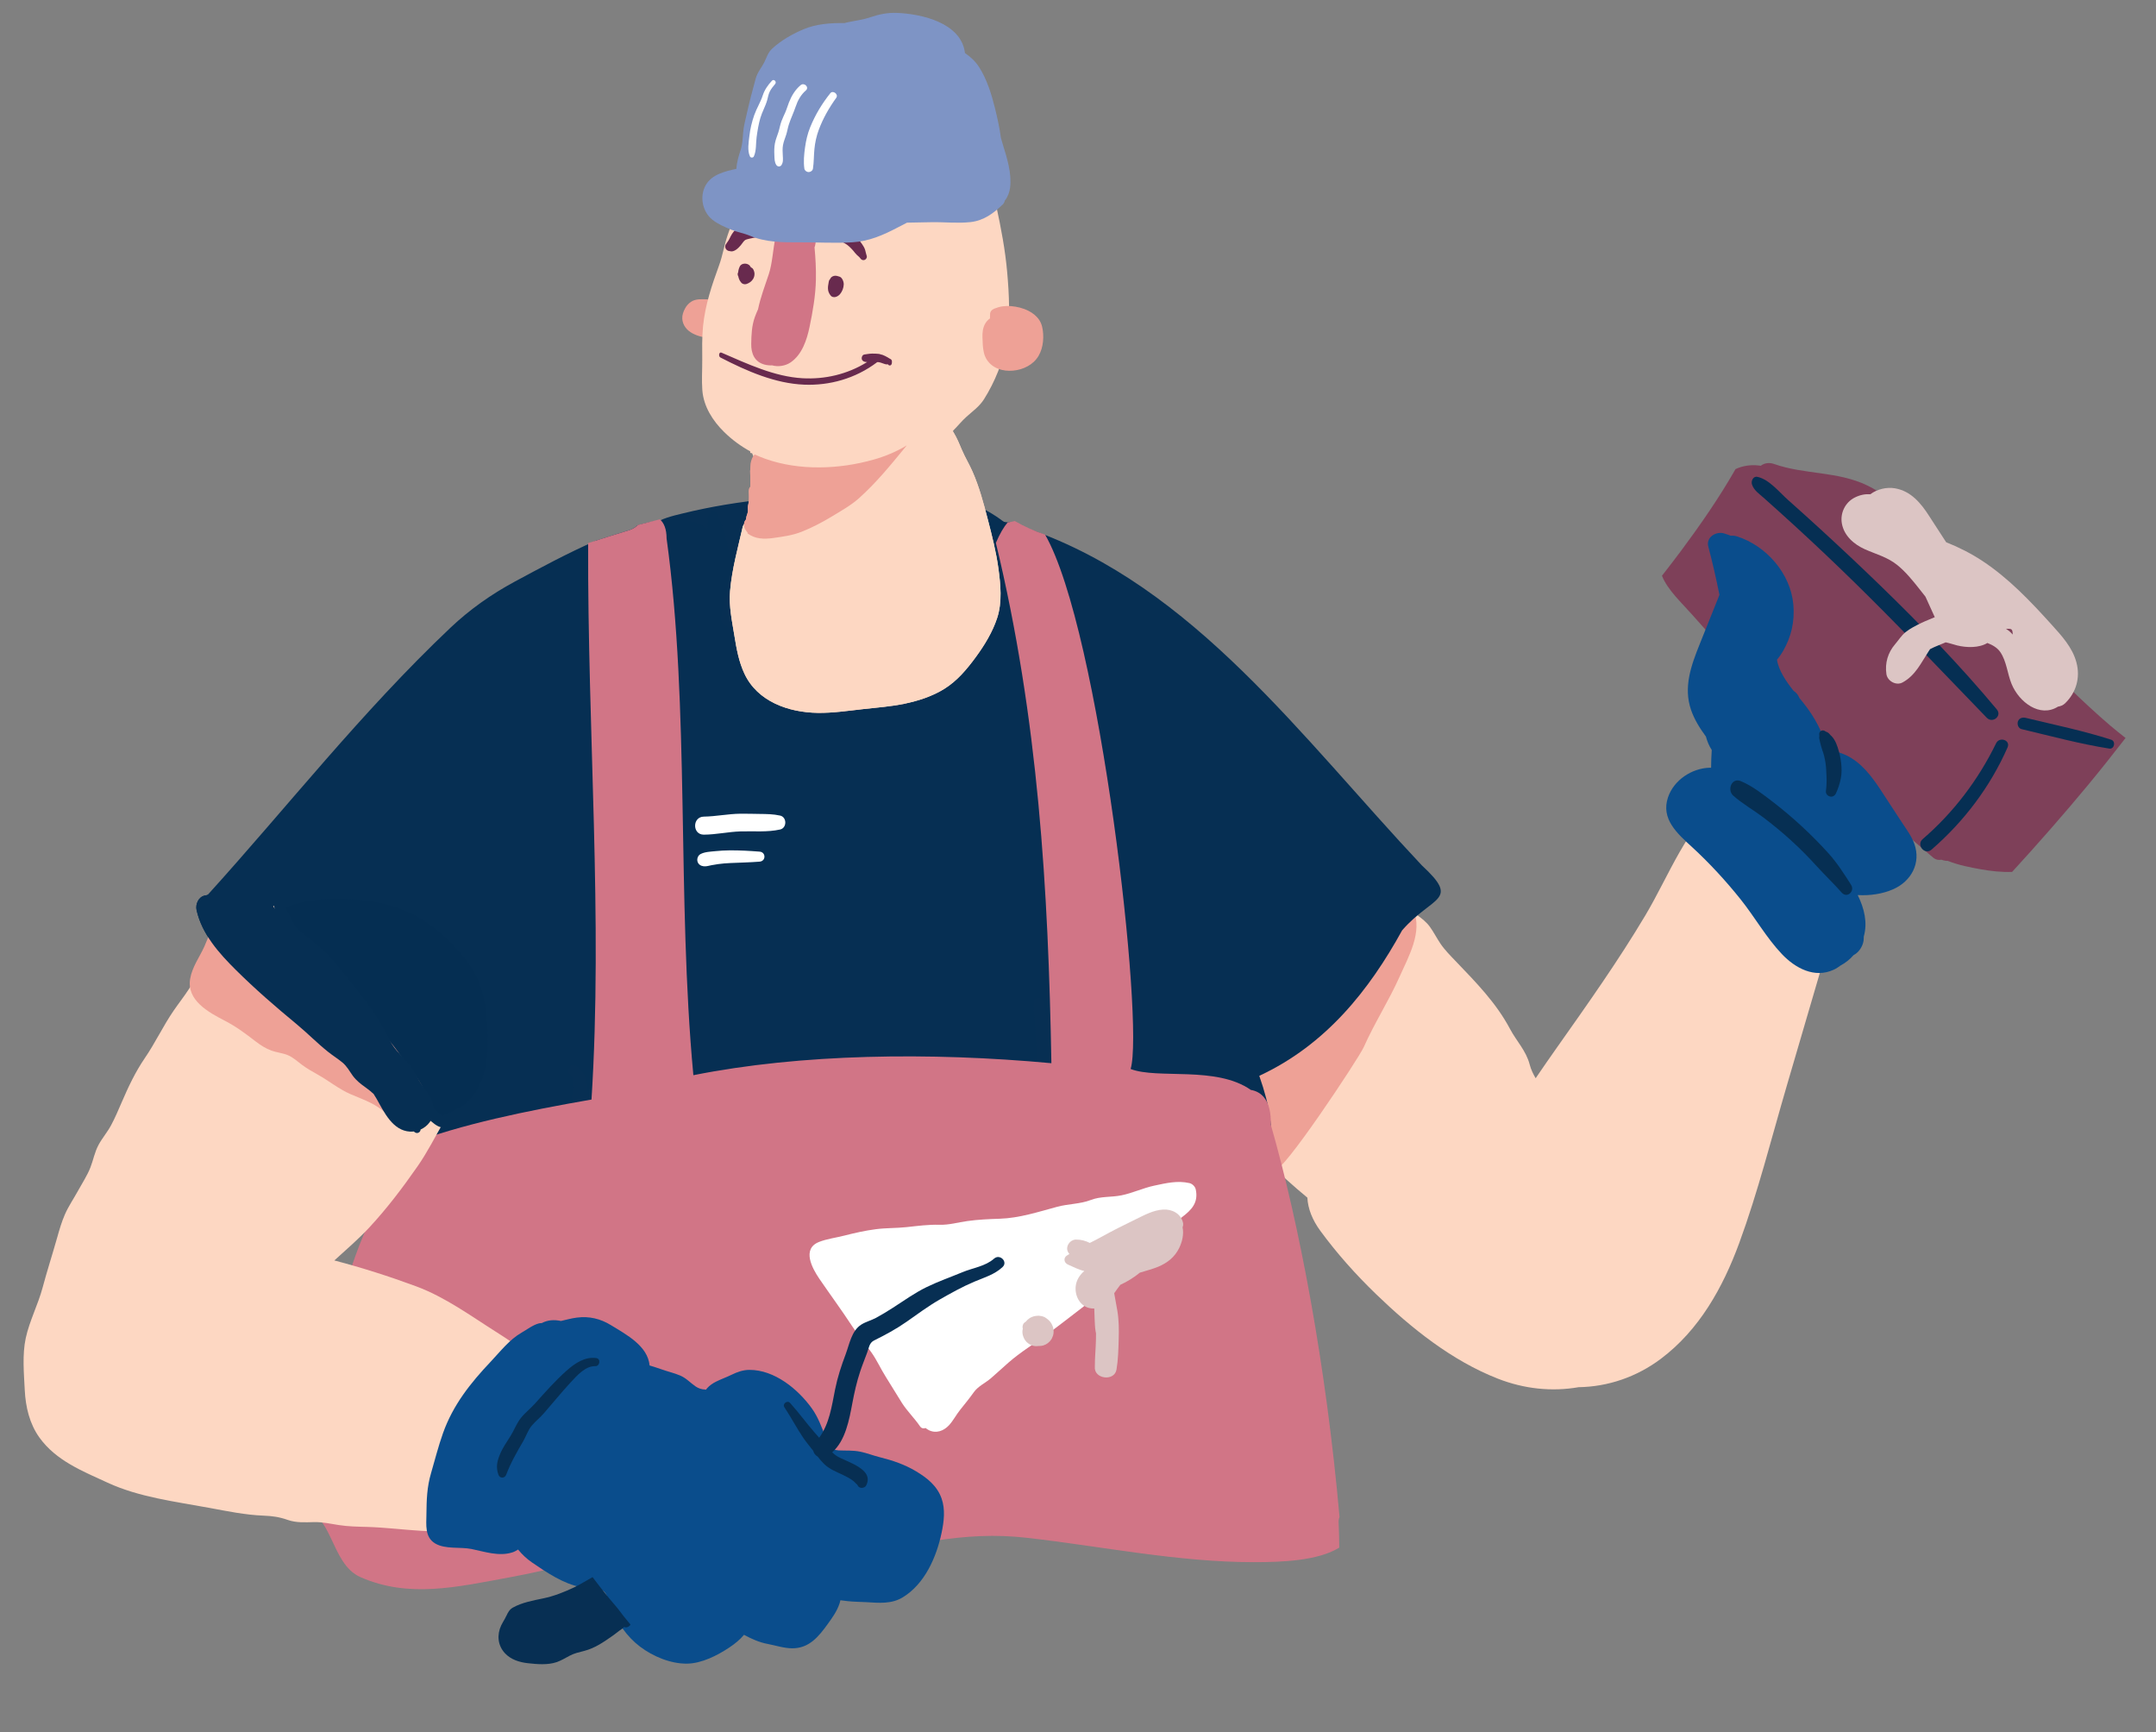 <svg preserveAspectRatio="xMidYMid meet" transform="translate3d(0px, 0px, 0px)" viewBox="0 0 305 245" xmlns="http://www.w3.org/2000/svg" xmlns:xlink="http://www.w3.org/1999/xlink"><rect x="0" y="0" width="305" height="245" fill="#808080" stroke="none"/><clipPath id="a"><path d="m0 0h305v245h-305z"/></clipPath><clipPath id="b"><path d="m360.625 260.625s.625 70.625.625 70.625 68.75 51.25 71.25 51.25 45.625-96.875 45.625-96.875-24.898 5.727-45-14.375c-1.887-1.887 3.78-7.385 2.007-8.718-18.197-13.681-37.632 3.718-37.632 3.718s-36.875-5.625-36.875-5.625"/></clipPath><mask id="c"><path d="m0 0h305v245h-305z" fill="#fff" transform="matrix(-1.25 0 0 1.25 566.25 190)"/><path d="m360.625 260.625s.625 70.625.625 70.625 68.75 51.25 71.25 51.25 45.625-96.875 45.625-96.875-13.75-35.625-37.5-20-38.75 1.875-38.75 1.875-41.25-6.875-41.25-6.875"/></mask><g clip-path="url(#a)"><g display="block" transform="matrix(-.8 0 0 .8 453 -152)"><path d="m54.758-12.034c-.359-2.683-.842-5.383-1.728-7.949-.831-2.408-2.141-4.545-3.54-6.656-2.577-3.888-4.565-8.443-8.645-11.031-3.246-2.059-7.639-2.595-11.368-1.949-1.926.334-3.649 1.145-5.12 2.429-1.561 1.362-.912 3.236.432 4.143-.348.514-.696 1.012-1.062 1.458-1.343 1.635-3.396 2.39-4.656 4.153-.673.941-1.194 1.98-1.842 2.938-.773 1.143-1.773 2.138-2.725 3.132-3.576 3.736-7.125 7.333-9.572 11.94-1.174 2.209-2.842 3.836-3.489 6.315-.228.873-.607 1.661-1.053 2.414-1.23-1.814-2.481-3.614-3.745-5.405-5.416-7.673-10.867-15.351-15.673-23.427-4.211-7.076-7.3-15.74-13.907-21.019-5.148-4.114-13.414-5.48-18.729-.879-6.762 5.854-2.936 15.945-.858 23.037 0 0 8.52 29.076 8.52 29.076 2.711 9.253 5.071 18.714 8.4 27.769 2.885 7.848 7.046 15.332 13.837 20.441 4.308 3.241 9.401 4.956 14.561 5.03 4.718.823 9.62.32 14.307-1.517 8.126-3.184 15.29-8.924 21.516-14.939 3.572-3.451 6.925-7.196 9.861-11.207 1.382-1.887 2.182-3.881 2.279-5.849 4.989-4.106 9.606-8.693 13.743-13.627.068-.081.13-.166.198-.247.136-.664.255-1.334.352-2.01.782-5.429.431-11.143-.294-16.564z" fill="#fdd7c2" transform="translate(294.306 381.329)"/><path d="m21.745 4.863c.725-1.713 1.295-6.724 1.886-8.512.707-2.139-4.012 1.428-4.193-.971-.167-2.215-3.958-2.321-5.23-.624-.526.702-1.941-3.196-2.376-2.423-.13-.028-1.355-2.143-1.489-2.151-.08-.154-3.816-.722-3.902-.874-.134-.34 1.294 2.073 1.116 1.742-.172-.32-1.343.278-1.602.092-.367-.51-.829-.317-1.223-.808-1.917-2.389-1.851 1.217-3.565-1.336-1.984-2.956-3.532-3.74-5.256-6.85-.777-1.402-1.565-2.798-2.401-4.165-.763-1.248-1.554-2.745-2.888-3.476-2.66-1.457-4.805.897-5.151 3.409-.006.042-.004.081-.009.123-.12.133-.225.286-.307.483-1.639 3.921.88 8.278 2.461 11.824 1.896 4.252 4.438 8.179 6.331 12.441.893 2.01 14.67 22.761 15.59 21.524 1.676-2.253 7.389-6.66 8.312-8.95.649-1.611 3.478-8.809 3.896-10.498z" fill="#eea196" transform="translate(331.147 372.341)"/></g><g display="block" transform="matrix(-.752 -.274 -.274 .752 535.344 -65.299)"><path d="m41.725-6.84c-1.601-5.367-3.108-11.069-4.086-16.817-.135-.13-.263-.266-.41-.388-1.112-.929-2.323-1.448-3.584-1.696-.395-.646-1.176-1.09-2.066-1.099-5.746-.056-11.021-2.677-16.854-2.07-5.719.595-10.802 3.736-15.595 6.183-10.037 5.125-19.859 10.583-30.228 15.243-2.92 1.312-5.886 2.556-8.908 3.699-1.081.409-2.239.78-3.396 1.168 1.077 3.367 2.189 6.723 3.376 10.055 2.286 6.416 4.759 12.758 7.359 19.048 1.7.689 3.551 1.151 5.381 1.466 1.746.301 3.909.664 5.945.595.369.127.759.203 1.152.192.384.251.922.359 1.49.154 12.768-4.616 24.968-10.508 36.897-16.455 5.982-2.982 11.893-6.064 17.726-9.245 2.468-1.346 5.702-2.671 7.478-4.695-.571-1.776-1.144-3.551-1.677-5.338z" fill="#7e4059" transform="translate(246.289 302.176)"/><g fill="#062f53"><path d="m26.862-13.108c-2.099-.301-4.565 1.224-6.502 1.989-2.356.931-4.704 1.881-7.045 2.849-4.5 1.861-8.978 3.781-13.424 5.768-9.122 4.077-18.219 8.504-26.86 13.525-1.298.754-.159 2.633 1.164 1.992 8.845-4.29 17.622-8.683 26.545-12.815 4.405-2.04 8.841-4.013 13.311-5.908 2.325-.986 4.661-1.952 7.002-2.899 1.175-.476 2.352-.947 3.531-1.413 1.006-.398 2.001-.623 2.704-1.473.403-.487.368-1.501-.426-1.615z" transform="translate(252.959 291.589)"/><path d="m7.635-.289c-5.165-.584-10.34-1.352-15.535-1.547-.899-.034-1.122 1.415-.215 1.592 5.192 1.012 10.497 1.455 15.75 2.075.573.068 1.054-.536 1.06-1.06.007-.626-.494-.996-1.06-1.06z" transform="translate(213.068 302.555)"/><path d="m4.194 9.783c-3.514-6.256-5.653-13.225-6.4-20.359-.141-1.35-2.242-1.4-2.151 0 .495 7.6 2.749 14.937 6.451 21.587.761 1.367 2.868.14 2.1-1.228z" transform="translate(226.268 318.843)"/></g></g><path d="m23.51-12.156c-.738-.79-1.547-1.25-2.391-1.5-.839-1.264-2.268-2.208-3.731-2.475-2.828-.517-5.247.91-7.402 2.562-1.447 1.109-2.91 2.199-4.368 3.294-2.414.067-4.818.358-7.169.918-5.389 1.283-10.419 3.787-15.288 6.364-2.388 1.264-4.866 2.526-6.454 4.799-1.585 2.269-1.788 5.02-.577 7.486.205.418.558.743.974.969 2.3 2.974 6.719 1.62 9.071-.959 1.319-1.446 2.185-3.439 3.794-4.605.765-.554 1.71-.711 2.703-.739 1.105 1.37 3.183 2.053 4.868 2.237.63.069 1.396.069 2.102.182.528.508 1.099.98 1.62 1.493.185.183.372.378.557.577.035.142.07.279.108.44.571 2.426.721 4.798 2.45 6.761.852.967 2.59.687 3.185-.41.932-1.72 1.06-3.657.365-5.488-.334-.88-.517-1.835-1.015-2.65-.54-.884-1.311-1.701-2.031-2.444-.609-.629-1.274-1.193-1.904-1.798.025-.027.05-.054.075-.08.825-.858 1.668-1.7 2.502-2.549.07-.071.138-.14.207-.21.509-.316 1.017-.632 1.522-.942 1.617-.992 3.273-1.993 5.076-2.609 2.119-.724 4.115-.504 6.305-.656 2.106-.146 4.284-.963 5.4-2.877.95-1.629.732-3.714-.554-5.091zm-33.738 12.815c-.282.098-.537.236-.796.367.015-.037.031-.072.046-.109.378-.908.546-.748 1.424-.445-.226.05-.45.11-.674.187z" display="block" fill="#dcc5c4" transform="matrix(-.752 -.274 -.274 .752 276.724 85.96)"/><g display="block" transform="matrix(-.752 -.274 -.274 .752 535.344 -65.299)"><path d="m24.871-33.668c-.428-.029-.852-.035-1.271-.02-.331-.157-.696-.256-1.08-.272-5.433-.226-11.158 2.915-13.493 7.914-1.264 2.707-1.613 5.459-1.094 8.392.104.586.266 1.176.473 1.751-.927 1.698-2.839 3.06-4.643 4.167-.514.116-1.001.382-1.39.832-.325.191-.641.376-.927.55-2.834 1.723-5.161 3.845-6.927 6.473-1.693-.556-3.585-.493-5.364.054-2.848.876-5.314 2.883-7.659 4.635-1.253.936-2.506 1.872-3.758 2.808-1.145.855-2.385 1.657-3.299 2.769-2.276 2.767-1.728 6.387.793 8.798 1.482 1.417 3.426 2.475 5.53 3.109-1.922 1.838-3.329 3.99-3.514 6.516-.072.24-.167.466-.218.719-.201.992.071 2.216.791 2.993.362.943.888 1.789 1.534 2.509.258.396.542.775.88 1.111 2.66 2.644 6.491 2.061 9.55.539 3.59-1.786 6.747-4.511 10.175-6.596 3.592-2.184 7.347-4.128 11.23-5.742 3.209-1.333 6.914-2.736 6.994-6.828.062-3.194-2.177-6.222-5.087-7.392-.093-.038-.188-.061-.282-.095.35-.988.68-1.985.97-2.993.68-.509 1.271-1.148 1.779-1.875 1.51-1.008 2.947-2.121 4.086-3.53 2.672-3.306 2.668-7.381 2.539-11.431-.1-3.127-.199-6.254-.299-9.381 1.519-2.496 3.105-4.951 4.777-7.355.968-1.392-.355-3.03-1.796-3.129z" fill="#0a4d8c" transform="translate(257.1 323.562)"/><g fill="#062f53"><path d="m11.817-6.281c-2.21.113-4.455.85-6.553 1.51-2.15.676-4.263 1.459-6.34 2.332-2.071.87-4.103 1.825-6.085 2.882-1.985 1.059-3.803 2.455-5.585 3.825-1.066.82-.168 2.543 1.086 1.858 1.86-1.016 3.803-1.851 5.673-2.837 1.934-1.02 3.915-1.959 5.94-2.784 1.954-.796 3.944-1.504 5.962-2.121 2.067-.633 4.28-1.003 6.291-1.787 1.425-.555 1.393-2.969-.389-2.878z" transform="translate(252.331 336.286)"/><path d="m2.423-5.279c-.085.019-.172.035-.255.06.047.007.095.014.143.021-.135-.042-.269-.048-.404-.018-.272.041-.503.188-.738.325.185-.05.37-.1.555-.15-.968.1-1.821.946-2.4 1.688-.581.744-1.101 1.525-1.52 2.373-.414.837-.747 1.673-.889 2.597-.143.931-.178 1.832-.101 2.771.037.455.321.846.797.903.43.051.911-.205 1.009-.659.172-.796.474-1.715.753-2.383.135-.325.371-.855.535-1.269.048-.122-.038.073.054-.128.039-.086.078-.171.118-.256.101-.213.208-.423.321-.63.203-.372.424-.735.663-1.085.278-.406.335-.461.646-.841.291-.356.634-.86.841-1.168.164-.244.239-.364.365-.583.096-.167.098-.33.138-.511-.06.27.06-.061.091-.119.27-.5-.175-1.064-.722-.938z" transform="translate(250.816 321.876)"/></g></g><g display="block" transform="matrix(-.8 0 0 .8 453 -152)"><path d="m32.982 2.362c-.766-1.311-2.243-2.066-3.578-2.663-1.467-.656-3.01-1.325-4.553-1.78-1.372-.405-2.773-.728-4.183-1.027-1.44-1.129-3.586-1.609-5.286-2.026-5.052-1.24-10.095-2.05-15.273-2.578-5.343-.545-10.604-1.019-15.982-.992-2.686.014-5.372.033-8.058.019-1.285-.007-2.584-.095-3.867-.067-1.046.023-2.016.51-3.004.585-3.68.279-8.191 2.461-11.094 4.866-.643.662-12.675 32.381 4.356 31.872.285.586 20.155-.5 20.828-.368 2.13.418 9.269-1.023 11.399-1.046 1.838-.02 4.93-5.411 6.77-5.363.104.028 3.646-.726 3.75-.698 2.464.664 7.611-9.746 10.088-9.134 8.031 1.985-1.62-6.51 6.372-4.359 2.332.628 4.891 1.311 7.323 1.122 3.175-.247 5.853-3.176 3.992-6.363z" fill="#072f53" transform="translate(430.195 285.921)"/><path d="m108.312 4.094c-13.882-15.303-27.106-32.248-42.909-47.2-3.39-3.207-7.218-5.909-11.327-8.122-4.387-2.363-9.489-5.119-14.485-7.29-1.908-.611-3.817-1.224-5.735-1.803-.588-.178-1.078-.489-1.492-.867-10.23-2.936-18.006-.732-14.757 16.889-6.38 7.125-39.095 16.486-47.888 1.721-2.437-6.532 6.87-20.226-1.521-19.469-.426.203-.678.261-1.149.313-.11.012-.215.009-.324-.004-.039-.005-.076-.015-.115-.02-.991.248-2.139.636-3.503 1.216-29.104 10.136-48.267 36.955-69.464 59.481-6.879 6.349-1.837 5.333 3.497 11.479 5.82 10.569 13.46 20.233 25.259 25.718-7.923 22.546 8.392 18.152 24.028 15.987 14.913-.853 29.241-.794 44.882.064 99.395 16.144 83.473 13.545 82.025-12.43 7.369-11.083 43.865-29.59 34.978-35.663z" fill="#062f53" transform="translate(421.171 344.071)"/><path d="m6.434-1.336c-2.17-.034-4.309-.494-6.48-.514-1.131-.011-2.265.025-3.396.038-1.214.013-2.43.024-3.62.292-1.216.273-1.216 2.185 0 2.459 2.277.513 4.698.262 7.016.338 2.172.071 4.302.565 6.48.575 2.053.01 2.052-3.156 0-3.188z" fill="#fff" transform="translate(435.358 335.717)"/><path d="m5.367-.754c-.76-.407-1.803-.43-2.649-.52-.813-.086-1.63-.13-2.447-.138-1.792-.017-3.572.084-5.357.226-1.136.091-1.138 1.677 0 1.768 1.729.138 3.449.168 5.18.247.717.033 1.435.088 2.146.185.391.053.781.121 1.169.194.447.084.919.244 1.373.198.515-.052.973-.324 1.118-.851.132-.481-.083-1.068-.533-1.309z" fill="#fff" transform="translate(437.01 341.758)"/><path d="m18.735-17.43c-.208-.516-1.023-.794-1.324-.173-.982 2.027-1.627 4.019-2.042 6.231-.417 2.224-1.143 4.204-2.045 6.27-.875 2.005-1.768 4.109-3.251 5.751-1.447 1.603-3.156 2.948-4.608 4.558-1.333 1.477-2.677 2.87-4.417 3.843-1.925 1.077-3.892 2.067-5.962 2.836-4.237 1.573-8.656 2.095-13.068 2.92-1.388.259-1.378 2.526 0 2.794 4.861.944 9.843-.08 14.396-1.878 2.299-.908 4.503-2.002 6.641-3.239 1.97-1.14 3.424-2.672 4.868-4.419 1.547-1.871 3.361-3.533 4.849-5.443 1.425-1.829 2.309-3.935 3.146-6.078.932-2.387 1.763-4.621 2.153-7.17.316-2.068 1.479-4.78.664-6.803z" fill="#062f53" transform="translate(422.111 298.392)"/><path d="m1.258 8.607c-.045-.159-.089-.318-.118-.482-.067-.372-.105-1.169-.119-1.736-.04-1.574.039-3.147.079-4.72.037-1.429-.014-2.884.19-4.299.188-1.303.22-2.552.296-3.861.076-1.311.326-2.514.124-3.828-.122-.793-1.462-.784-1.593 0-.236 1.413-.699 2.782-.877 4.206-.183 1.461-.5 2.902-.669 4.363-.168 1.452-.205 2.954-.276 4.415-.081 1.67-.139 3.375.014 5.043.117 1.278.366 3.21 2.057 3.203 1.105-.004 1.526-1.205 1.014-1.99-.038-.111-.106-.289-.122-.314z" fill="#072f53" transform="translate(381.673 377.322)"/><path d="m.435-6.955c-1.85 1.193-2.008 3.394-2.071 5.4-.036 1.164-.071 2.328-.124 3.492-.03.662-.056 1.321-.061 1.984-.006.881-.06 1.679.387 2.477.523.933 1.958.933 2.481 0 .645-1.15.405-2.714.347-3.995-.051-1.133-.066-2.274-.17-3.404-.127-1.383-.858-3.36.335-4.498.753-.718-.229-2.033-1.124-1.456z" fill="#072f53" transform="translate(463.914 385.437)"/><path d="m19.455-19.191c-.827-.161-1.599-.187-2.2-.802-.631-.645-.98-1.397-1.766-1.915-1.772-1.167-4.037-1.234-5.774.025-.797.577-1.376 1.335-1.721 2.257-.283.758-.242 1.663-.633 2.37-.398.721-1.206 1.281-1.807 1.824-.789.713-1.565 1.435-2.386 2.111-1.538 1.266-3.157 2.437-4.623 3.789-1.671 1.54-3.033 3.403-4.474 5.154-2.744 3.336-5.321 6.711-7.206 10.614-.778 1.611-1.885 2.614-3.072 3.916-1.25 1.37-1.905 3.114-2.995 4.568-.948 1.265-1.865 2.527-1.785 4.202.071 1.484 1.04 2.693 2.319 3.27.01.499.614.831 1.072.444.041-.035.082-.07.123-.105.221.025.445.041.671.028 3.073-.18 4.576-3.431 5.886-5.763.174-.309.365-.604.554-.902.42-.384.858-.749 1.346-1.095.882-.626 1.707-1.254 2.346-2.135.622-.857 1.013-1.668 1.855-2.354.806-.657 1.692-1.213 2.506-1.861 1.929-1.537 3.671-3.329 5.578-4.904 3.719-3.071 7.309-6.178 10.734-9.577 3-2.977 5.972-6.316 6.934-10.549.239-1.052-.315-2.382-1.482-2.61z" fill="#062f53" transform="translate(510.547 367.513)"/></g><path d="m91.801 78.556c.518-.538 1.016-1.093 1.513-1.648-.051-1.487-.143-2.97-.356-4.448-.282-1.954-.601-4.27-1.419-6.093-1.03-2.297-10.571-30.286-11.495-32.519-2.351-5.682-4.663-11.393-6.606-17.229-.719-.253-1.42-.471-2.028-.651-9.495-3.636-20.977-5.964-32.452-7.965-2.027-32.023.713-64.951.596-98.379-2.4-.777-4.805-1.541-7.221-2.27-.631-.19-1.157-.525-1.589-.941-1.294-.321-2.583-.661-3.875-.992-.73.637-1.18 1.706-1.188 3.37-4.145 30.028-1.79 63.428-4.735 94.909-19.028-3.793-41.817-4.112-63.311-2.12.55-30.651 2.293-60.875 9.818-91.994-.699-1.633-1.402-2.819-2.104-3.647-.049-.001-.098.004-.148-.002-.37-.044-.736-.122-1.099-.21-1.698.981-3.484 1.768-5.346 2.387-9.705 16.848-17.578 86.586-15.13 94.489-4.812 1.854-15.136-.596-21.258 3.7-1.841.302-3.654 1.776-3.526 6.119-5.073 17.668-9.798 42.712-12.156 69.385.116.279.179.595.162.952-.068 1.446-.111 2.943-.116 4.462 3.759 2.347 10.22 2.581 15.156 2.576 13.44-.014 26.67-2.774 39.975-4.296 5.786-.662 10.805-.343 16.585.529 11.927 1.8 22.314 3.171 34.345 1.128 12.524-2.127 28.241 3.028 40.455 5.283 9.559 1.764 18.002 3.765 26.568 0 5.42-2.382 4.828-11.715 10.818-12.264.3-.57.681-1.116 1.167-1.621z" display="block" fill="#d17586" transform="matrix(-.8 0 0 .8 114.844 149.117)"/><path d="m2.323-1.693c-.256-.483-.618-.896-1.075-1.198-.843-.557-1.913-.455-2.871-.431-.561.014-1.1.484-1.074 1.074.002.053.026.1.035.151-.133.255-.177.562-.118.885.091.498.265.983.485 1.445-.006.023-.012.045-.018.068-.142.565-.233 1.148-.111 1.725.068.321.234.631.458.87.107.114.23.223.366.301.35.201.71.168 1.082.073.528-.135 1.051-.331 1.531-.589.993-.535 1.731-1.444 1.79-2.598.032-.622-.193-1.236-.48-1.776z" display="block" fill="#eea196" transform="matrix(-.8 0 0 .8 98.76 44.997)"/><g clip-path="url(#b)" display="block" transform="matrix(-.8 0 0 .8 453 -152)"><path d="m27.106-5.899c.009-2.013.063-4.03-.139-6.036-.382-3.796-1.552-7.234-2.845-10.788-.629-1.731-.9-3.55-1.499-5.292-.649-1.887-1.302-3.773-1.958-5.658-.654-1.88-1.308-3.761-1.862-5.673-.489-1.685-.618-3.513-1.284-5.136-.567-1.382-1.599-2.319-2.839-3.104-1.576-.997-3.042-1.846-4.424-3.127-1.442-1.338-2.84-2.824-4.533-3.852-1.502-.912-3.151-1.182-4.879-1.251-3.659-.147-7.119-1.242-10.748-.089-3.728 1.184-6.579 4.183-8.188 7.687-.106.23-.186.464-.28.696-1.335 1.296-2.104 3.208-2.748 4.929-.59 1.578-1.211 3.168-1.859 4.721-.681 1.633-1.528 2.948-1.913 4.717-.841 3.867-1.581 7.765-1.927 11.712-.344 3.925-.564 8.203.079 12.101.586 3.547 2.109 7.287 4.026 10.32.812 1.284 1.966 2.08 3.076 3.077.891.801 1.612 1.719 2.454 2.547-.074.122-.15.246-.218.36-.575.954-.978 1.975-1.416 2.997-.556 1.3-1.289 2.499-1.858 3.789-1.206 2.735-1.968 5.616-2.719 8.501-.744 2.858-1.467 5.711-1.868 8.641-.389 2.845-.694 5.939.208 8.721.802 2.477 2.232 4.825 3.762 6.915 1.579 2.158 3.323 4.251 5.621 5.673 2.125 1.315 4.595 2.107 7.029 2.612 2.404.499 4.844.676 7.279.947 2.671.297 5.345.705 8.04.667 5.148-.073 10.66-1.978 12.973-6.934.988-2.116 1.395-4.372 1.763-6.66.43-2.673 1.008-5.243.772-7.972-.337-3.887-1.397-7.65-2.265-11.451-.036-.057-.077-.111-.11-.169-.284-.503-.498-1.034-.718-1.567-.041-.099-.083-.198-.124-.297-.004-.009-.004-.01-.007-.018-.133-.314-.266-.628-.398-.942-.164-.39-.327-.78-.481-1.174-.323-.826-.551-1.66-.68-2.539-.082-.56-.135-1.113-.108-1.656-.196.046-.394.079-.591.12.015-.046 1.744-.093 1.759-.139.132-.388-1.421-.763-1.298-1.154.248-.786.289-1.852.58-2.542.137-.325.422-.487.543-.804.109-.023.217-.045.326-.067.001-.088.002-.176.003-.264 1.651-.91 3.203-2.036 4.615-3.421 2.019-1.98 3.64-4.514 3.86-7.392.133-1.744.008-3.533.016-5.282z" fill="#fdd7c2" transform="translate(414.962 259.61)"/><path d="m14.24 5.115c-.046-.08-.118-.194-.188-.25-.006-.005-.005-.009-.01-.014-.002-.103-.017-.207-.032-.308-.055-.381-.263-.742-.298-1.121-.027-.291.047-.612-.005-.927-.049-.296-.136-.58-.161-.88-.03-.373-.027-.747-.019-1.121.009-.446.096-.943-.169-1.331-.022-.032-.054-.043-.078-.071-.012-.927-.01-1.855.032-2.779-.038-.445-.073-.888-.107-1.325-.052-.678-.297-1.235-.689-1.626-.635.288 2.317-8.043 1.681-7.818-6.022 2.128-15.371 3.263-21.454 1.544-1.971-.557-5.282 5.795-7.129 4.664.185.227.371.454.557.681 2.507 3.054 4.919 5.987 7.867 8.637 1.418 1.274 3.222 2.281 4.852 3.27 1.688 1.024 3.446 1.938 5.28 2.672 1.637.655 3.285.869 5.016 1.114 1.733.245 3.232.19 4.599-.81-.005-.058-.008-.115-.013-.173.12-.086.212-.203.281-.348.19-.201.266-.434.306-.738.043-.327.054-.641-.119-.942z" fill="#eea196" transform="translate(420.285 276.989)"/></g><g display="block" mask="url(#c)" transform="matrix(-.8 0 0 .8 453 -152)"><path d="m27.106-5.899c.009-2.013.063-4.03-.139-6.036-.382-3.796-1.552-7.234-2.845-10.788-.629-1.731-.9-3.55-1.499-5.292-.649-1.887-1.302-3.773-1.958-5.658-.654-1.88-1.308-3.761-1.862-5.673-.489-1.685-.618-3.513-1.284-5.136-.567-1.382-1.599-2.319-2.839-3.104-1.576-.997-3.042-1.846-4.424-3.127-1.442-1.338-2.84-2.824-4.533-3.852-1.502-.912-3.151-1.182-4.879-1.251-3.659-.147-7.119-1.242-10.748-.089-3.728 1.184-6.579 4.183-8.188 7.687-.106.23-.186.464-.28.696-1.335 1.296-2.104 3.208-2.748 4.929-.59 1.578-1.211 3.168-1.859 4.721-.681 1.633-1.528 2.948-1.913 4.717-.841 3.867-1.581 7.765-1.927 11.712-.344 3.925-.564 8.203.079 12.101.586 3.547 2.109 7.287 4.026 10.32.812 1.284 1.966 2.08 3.076 3.077.891.801 1.612 1.719 2.454 2.547-.074.122-.15.246-.218.36-.575.954-.978 1.975-1.416 2.997-.556 1.3-1.289 2.499-1.858 3.789-1.206 2.735-1.968 5.616-2.719 8.501-.744 2.858-1.467 5.711-1.868 8.641-.389 2.845-.694 5.939.208 8.721.802 2.477 2.232 4.825 3.762 6.915 1.579 2.158 3.323 4.251 5.621 5.673 2.125 1.315 4.595 2.107 7.029 2.612 2.404.499 4.844.676 7.279.947 2.671.297 5.345.705 8.04.667 5.148-.073 10.66-1.978 12.973-6.934.988-2.116 1.395-4.372 1.763-6.66.43-2.673 1.008-5.243.772-7.972-.337-3.887-1.397-7.65-2.265-11.451-.036-.057-.077-.111-.11-.169-.284-.503-.498-1.034-.718-1.567-.041-.099-.083-.198-.124-.297-.004-.009-.004-.01-.007-.018-.133-.314-.266-.628-.398-.942-.164-.39-.327-.78-.481-1.174-.323-.826-.551-1.66-.68-2.539-.082-.56-.135-1.113-.108-1.656-.196.046-.394.079-.591.12.015-.046.026-.093.041-.139.132-.388.297-.763.42-1.154.248-.786.445-1.696.736-2.386.137-.325.266-.643.387-.96.109-.023.217-.045.326-.067.001-.088.002-.176.003-.264 1.651-.91 3.203-2.036 4.615-3.421 2.019-1.98 3.64-4.514 3.86-7.392.133-1.744.008-3.533.016-5.282z" fill="#fdd7c2" transform="translate(414.962 259.61)"/><path d="m14.24 5.115c-.046-.08-.118-.194-.188-.25-.006-.005-.005-.009-.01-.014-.002-.103-.017-.207-.032-.308-.055-.381-.263-.742-.298-1.121-.027-.291.047-.612-.005-.927-.049-.296-.136-.58-.161-.88-.03-.373-.027-.747-.019-1.121.009-.446.096-.943-.169-1.331-.022-.032-.054-.043-.078-.071-.012-.927-.01-1.855.032-2.779-.038-.445-.073-.888-.107-1.325-.052-.678-.297-1.235-.689-1.626-.635.288-1.277.551-1.913.776-6.022 2.128-13.027 1.856-19.11.137-1.971-.557-4.032-1.392-5.879-2.523.185.227.371.454.557.681 2.507 3.054 4.919 5.987 7.867 8.637 1.418 1.274 3.222 2.281 4.852 3.27 1.688 1.024 3.446 1.938 5.28 2.672 1.637.655 3.285.869 5.016 1.114 1.733.245 3.232.19 4.599-.81-.005-.058-.008-.115-.013-.173.12-.086.212-.203.281-.348.19-.201.266-.434.306-.738.043-.327.054-.641-.119-.942z" fill="#eea196" transform="translate(420.285 276.989)"/></g><path d="m4.817-2.726c-.21-.325-.484-.592-.792-.819.006-.045.024-.085.022-.132-.009-.198-.022-.395-.022-.594-.001-.497-.326-.811-.751-.987-.391-.163-.95-.341-1.489-.411-.493-.064-.975-.081-1.471-.035-1.078.1-2.101.34-3.071.829-.764.385-1.437.917-1.916 1.631-.478.713-.636 1.594-.687 2.434-.108 1.771.302 3.681 1.637 4.94 1.3 1.227 3.274 1.763 5.033 1.557 1.831-.214 3.38-1.317 3.813-3.179.202-.867.218-1.825.249-2.714.03-.864-.077-1.778-.555-2.52z" display="block" fill="#eea196" transform="matrix(-.8 0 0 .8 143.282 47.861)"/><path d="m3.093-2.958c-.449-.184-1.136-.017-1.593.063-.354.062-.705.153-1.043.275-.773.28-1.434.671-2.068 1.192-.559.459-1.026 1.019-1.442 1.609-.228.323-.445.683-.562 1.065-.105.344-.147.693-.273 1.033-.104.28.093.611.351.715.291.117.583.009.757-.248.175-.259.418-.426.643-.64.115-.109.223-.238.326-.358.158-.206.199-.26.124-.161-.042.055-.034.045.025-.029.051-.062.101-.124.153-.185.196-.23.405-.449.626-.655.113-.105.245-.197.353-.306.005-.005 0-.002.001-.004.011-.008.011-.007.029-.02.063-.044.125-.089.188-.132.245-.166.501-.315.767-.442.071-.034.142-.063.213-.096.012-.005.015-.007.024-.011.148-.056.296-.111.447-.157.157-.048.315-.089.475-.124.082-.018.165-.033.248-.048.013-.002.034-.008.055-.013.145-.033.313-.031.46-.039.357-.019.65-.048.988-.206.405-.19.597-.723.542-1.133-.065-.482-.381-.768-.814-.945z" display="block" fill="#682a4e" transform="matrix(-.8 0 0 .8 119.498 34.363)"/><path d="m3.521 1.486c-.011-.023-.015-.048-.027-.071-.052-.079-.112-.151-.176-.22.097.093-.016-.036-.041-.074-.04-.061-.083-.119-.121-.181-.143-.229-.246-.476-.37-.714-.332-.635-.764-1.21-1.373-1.602-.583-.376-1.283-.543-1.94-.742-.138-.042-.274-.086-.41-.135.02.012.026.014.052.029-.06-.035-.13-.059-.191-.091-.123-.064-.24-.137-.359-.208-.027-.021-.052-.044-.08-.064-.265-.204-.553-.303-.892-.298-.732.011-1.328.605-1.339 1.339-.018 1.169 1.283 1.755 2.247 1.983.302.071.607.123.91.189.155.034.309.07.461.115.071.021.14.046.21.069.054.029.11.055.163.087.006.004.012.008.018.012.073.072.151.14.218.217.008.009.017.023.025.034-.012-.02-.016-.025-.033-.053.035.057.081.11.12.164.126.175.255.348.392.515.435.528 1.211 1.304 1.956 1.049.01-.001.02.001.03 0 .716-.061 1.019-.865.55-1.349z" display="block" fill="#682a4e" transform="matrix(-.8 0 0 .8 105.589 33.25)"/><path d="m5.123 5.5c-.167-.465-.361-.92-.565-1.371-.444-2.132-1.233-4.199-1.915-6.252-1.26-3.791-.323-9.768-4.79-11.754-3.9-1.734-3.901 4.681-3.357 6.864.015.06.048.104.071.157-.176 1.892-.283 3.782-.245 5.713.055 2.821.551 5.634 1.126 8.391.478 2.29 1.326 4.89 3.361 6.269.908.616 2.193.819 3.268.512.436.022.877-.017 1.309-.129 1.787-.463 2.402-1.962 2.373-3.665-.027-1.602-.089-3.212-.636-4.735z" display="block" fill="#d17586" transform="matrix(-.8 0 0 .8 110.881 40.45)"/><g fill="#682a4e"><path d="m1.279-.672c-.001-.011-.003-.022-.004-.033-.001-.014-.007-.029-.009-.043-.001-.006-.002-.013-.003-.019.001.004.001.007.002.011-.022-.182-.075-.365-.216-.494-.001-.001-.002-.002-.003-.003-.091-.206-.226-.39-.437-.505-.164-.089-.356-.14-.543-.135-.101.003-.205.018-.303.041-.026.006-.051.013-.076.021-.014.005-.029.011-.043.016-.013.005-.026.011-.039.017 0 0 .17-.023.17-.023-.063.005-.123.017-.182.027-.012.005-.024.011-.036.016-.113.048-.098.041.031-.015-.122.022-.239.054-.355.118-.172.095-.312.263-.404.436-.142.267-.238.603-.223.907.032.619.252 1.199.645 1.677.202.245.505.453.818.523.279.062.616.014.814-.215.191-.221.312-.422.411-.697.07-.195.092-.412.1-.617.014-.344-.062-.675-.115-1.011z" display="block" transform="matrix(-.8 0 0 .8 118.243 40.513)"/><path d="m1.491.044c0-.122-.042-.233-.092-.341-.018-.193-.052-.384-.106-.565-.019-.065-.042-.129-.067-.192-.039-.099-.071-.206-.125-.297-.13-.219-.335-.37-.58-.433-.312-.08-.665-.037-.943.126-.187.109-.323.286-.424.48-.177.076-.336.202-.422.364-.139.263-.231.55-.222.851.009.292.085.573.231.827.264.459.717.76 1.21.923.28.093.697.002.888-.234.087-.107.179-.219.251-.338.072-.12.124-.255.175-.383.049-.123.077-.25.098-.378.074-.127.128-.267.128-.41z" display="block" transform="matrix(-.8 0 0 .8 105.545 38.747)"/><path d="m14.865-2.827c-4.656 2.014-9.382 4.249-14.335 4.527-3.882.218-7.9-.664-11.42-2.859.099-.009.197-.013.298-.026.335-.043.609-.222.657-.581.039-.294-.149-.688-.479-.734-.45-.062-.885-.149-1.342-.155-.389-.005-.777.001-1.163.049-.02.003-.037.01-.057.013-.074-.014-.141.007-.203.045-.321.066-.622.164-.921.328-.147.081-.292.167-.444.24-.156.075-.271.194-.385.235-.198.071-.354.239-.351.461.003.198-.006.378.091.557.084.153.318.225.467.123.072-.049.119-.106.165-.166.072.014.144.022.217.023.181-.005.363-.075.532-.135.159-.056.316-.118.478-.165.084-.025.169-.047.255-.067.04-.01.08-.019.12-.026.097-.005.192.004.288.001 3.855 2.921 8.468 4.155 12.906 3.975 5.133-.209 10.082-2.366 14.809-4.803.402-.207.246-1.045-.183-.86z" display="block" transform="matrix(-.8 0 0 .8 113.954 52.139)"/></g><g display="block" transform="matrix(-.8 0 0 .8 453 -152)"><path d="m26.651 10.144c-1.088-1.92-3.386-2.431-5.435-2.895-.043-1.114-.385-2.262-.715-3.248-.362-1.082-.379-2.075-.473-3.198-.095-1.137-.396-2.205-.644-3.314-.468-2.092-1.001-4.121-1.57-6.188-.311-1.131-1.016-1.893-1.528-2.904-.461-.911-.612-1.68-1.409-2.414-1.564-1.442-3.553-2.568-5.499-3.394-2.264-.961-4.782-1.141-7.308-1.106-.099-.027-.188-.067-.291-.09-1.431-.32-2.838-.462-4.235-.938-1.538-.524-3.076-.837-4.711-.77-4.432.182-11.335 1.774-12.017 7.026-.003.023.001.043-.001.066-.98.667-1.854 1.464-2.53 2.527-1.367 2.152-2.157 4.707-2.769 7.162-.438 1.755-.83 3.54-1.069 5.341-.115.394-.226.791-.347 1.182-.733 2.371-1.578 5.04-1.279 7.557.103.863.432 1.702.945 2.333.054.252.164.488.356.672 1.644 1.575 3.366 2.861 5.693 3.119 2.269.251 4.653-.023 6.937.02 1.434.027 2.869.059 4.303.08.537.298 1.097.564 1.602.829 2.63 1.382 5.108 2.471 8.11 2.649 3.069.181 6.205-.02 9.282 0 2.959.02 6.016.002 8.769-1.157 1.089-.458 2.267-.64 3.369-1.098 1.154-.479 2.308-.966 3.293-1.751 1.756-1.401 2.299-4.107 1.171-6.098z" fill="#7e94c5" transform="translate(414.806 212.595)"/><g fill="#fff"><path d="m2.791 3.195c-.124-.665-.39-1.291-.601-1.931-.215-.653-.315-1.333-.553-1.979-.197-.533-.448-1.044-.676-1.563-.253-.575-.422-1.177-.65-1.761-.458-1.174-1.093-2.248-2.068-3.065-.642-.538-1.573.372-.929.929.901.78 1.444 1.781 1.819 2.901.355 1.062.855 2.071 1.196 3.135.189.588.275 1.2.463 1.789.192.603.447 1.194.564 1.819.116.62.075 1.261.041 1.887-.032.579-.101 1.145.225 1.656.222.348.691.335.916 0 .349-.52.322-1.173.349-1.776.031-.685.03-1.364-.096-2.041z" transform="translate(426.431 212.16)"/><path d="m2.237 3.052c-.143-1.263-.445-2.526-.867-3.725-.415-1.179-1.096-2.238-1.484-3.426-.337-1.032-.9-1.834-1.632-2.627-.357-.387-.904.18-.572.572.348.411.69.832.937 1.314.25.489.32 1.01.467 1.533.306 1.091.893 2.074 1.21 3.163.322 1.105.501 2.232.659 3.369.156 1.117.015 2.409.499 3.438.12.255.557.257.676 0 .495-1.065.236-2.475.107-3.611z" transform="translate(431.499 211.004)"/><path d="m2.717 2.748c-.169-1.238-.446-2.446-.918-3.605-.892-2.192-2.079-4.163-3.556-6.01-.47-.588-1.496.195-1.051.812 1.277 1.772 2.361 3.671 3.116 5.725.391 1.065.627 2.177.742 3.305.12 1.175.082 2.355.266 3.523.041.26.306.482.547.547.146.039.271.04.417 0 .238-.065.509-.287.547-.547.183-1.253.06-2.5-.11-3.75z" transform="translate(421.181 213.347)"/></g></g><g display="block" transform="matrix(-.8 0 0 .8 453 -152)"><path d="m49.393 22.286c-.662-3.049-2.178-5.924-2.987-8.949-.791-2.959-1.731-5.852-2.562-8.795-.395-1.398-.788-2.775-1.369-4.11-.638-1.466-1.552-2.786-2.32-4.186-.737-1.344-1.654-2.73-2.205-4.156-.514-1.331-.75-2.712-1.438-3.985-.654-1.209-1.568-2.251-2.216-3.467-.695-1.304-1.277-2.666-1.86-4.022-1.188-2.761-2.422-5.39-4.122-7.876-1.839-2.69-3.225-5.658-5.065-8.343-.889-1.297-1.868-2.53-2.723-3.851-.819-1.265-1.364-2.617-2.012-3.968-1.379-2.877-3.868-4.911-6.4-6.748-2.452-1.78-5.006-3.35-7.827-4.474-5.19-2.068-11.069-2.104-16.518-1.227-5.758.927-10.568 3.634-14.568 7.859-2.02 2.133-3.847 4.326-4.922 7.088-1.012 2.602-1.344 5.443-1.511 8.213-.314 5.222.204 11.646 4.985 14.825 1.135.755 2.409 1.24 3.647 1.793 1.553 2.68 2.937 5.459 4.707 8.001 2.621 3.764 5.422 7.467 8.548 10.828 1.927 2.071 4.083 3.905 6.167 5.812-4.895 1.278-9.735 2.823-14.466 4.575-5.167 1.913-9.701 5.262-14.343 8.189-8.185 5.161-16.129 12.036-15.776 22.58.205 6.138 5.073 10.063 10.916 10.786 1.449.179 2.903.114 4.354.253 1.457.14 2.891.456 4.328.728 3.211.609 6.32.889 9.585.694 3.222-.193 6.429-.606 9.657-.694 1.678-.046 3.289-.069 4.955-.329 1.466-.229 2.879-.552 4.372-.521 1.613.033 3.126.153 4.684-.395 1.452-.511 2.682-.688 4.224-.746 3.248-.123 6.465-.793 9.657-1.383 5.989-1.106 12.359-1.871 17.929-4.436 4.43-2.04 9.129-3.887 12.077-7.993 1.757-2.448 2.443-5.421 2.592-8.389.149-2.952.457-6.275-.174-9.181z" fill="#fdd7c2" transform="translate(512.307 404.301)"/><g transform="translate(512.307 404.301)"><path d="m4.287-54.644c-5.19-2.068-11.069-2.104-16.518-1.227-5.758.927-10.568 3.634-14.568 7.859-2.02 2.133-3.847 4.326-4.922 7.088-1.012 2.602-1.344 5.443-1.511 8.213-.314 5.222.204 11.646 4.985 14.825 1.135.755 2.409 1.24 3.647 1.793 1.553 2.68 31.708-37.427 28.887-38.551z" fill="#052e52"/><path d="m4.287-54.644c-5.19-2.068-11.069-2.104-16.518-1.227-5.758.927-10.568 3.634-14.568 7.859-2.02 2.133-3.847 4.326-4.922 7.088-1.012 2.602-1.344 5.443-1.511 8.213-.314 5.222.204 11.646 4.985 14.825 1.135.755 2.409 1.24 3.647 1.793 1.553 2.68 31.708-37.427 28.887-38.551z" fill="none" stroke="#062f53" stroke-width="2"/></g><path d="m21.06-5.537c-.368-2.09-1.662-3.806-2.517-5.702-.44-.975-.854-2.095-1.307-3.114-.913-2.054-2.413-5.522-5.12-5.528-2.116-.005-2.341 2.037-3.735 3.124-1.733 1.352-2.941 2.793-4.319 4.492-1.398 1.725-3.09 3.189-4.638 4.773-1.637 1.676-3.303 3.281-5.083 4.807-3.9 3.344-7.6 6.522-10.515 10.8-1.919 2.816-5.699 6.565-4.838 10.271.278 1.196 1.494 1.623 2.576 1.462.485-.072.933-.239 1.356-.461 1.691.058 3.017-.787 4.414-1.839 1.646-1.239 3.483-1.838 5.353-2.647 2.084-.901 3.874-2.389 5.862-3.49.947-.525 1.882-1.063 2.752-1.711.809-.602 1.581-1.329 2.527-1.716.906-.371 1.915-.45 2.836-.782 1.065-.384 1.994-.99 2.883-1.677 1.755-1.356 3.347-2.553 5.326-3.579 2.921-1.515 6.866-3.623 6.187-7.483z" fill="#eea196" transform="translate(511.559 368.554)"/><path d="m19.455-19.191c-.827-.161-1.599-.187-2.2-.802-.631-.645-.981-1.397-1.767-1.915-1.772-1.167-4.036-1.234-5.773.025-.797.577-1.376 1.335-1.721 2.257-.283.758-.242 1.663-.633 2.37-.398.721-1.206 1.281-1.807 1.824-.789.713-1.565 1.435-2.386 2.111-1.538 1.266-3.157 2.437-4.623 3.789-1.671 1.54-3.033 3.403-4.474 5.154-2.744 3.336-5.321 6.711-7.206 10.614-.778 1.611-1.885 2.614-3.072 3.916-1.25 1.37-1.905 3.114-2.995 4.568-.948 1.265-1.865 2.527-1.785 4.202.071 1.484 1.04 2.693 2.319 3.27.01.499.614.831 1.072.444.041-.035.082-.07.123-.105.221.025.445.041.671.028 3.073-.18 4.576-3.431 5.886-5.763.174-.309.365-.604.554-.902.42-.384.858-.749 1.346-1.095.882-.626 1.707-1.254 2.346-2.135.622-.857 1.013-1.668 1.855-2.354.806-.657 1.692-1.213 2.506-1.861 1.929-1.537 3.671-3.329 5.578-4.904 3.719-3.071 7.309-6.178 10.734-9.577 3-2.977 5.972-6.316 6.934-10.549.239-1.052-.315-2.382-1.482-2.61z" fill="#062f53" transform="translate(510.547 367.513)"/></g><g display="block" transform="matrix(-.8 0 0 .8 453 -152)"><path d="m45.743 4.21c-.025-2.568-.092-4.783-.816-7.26-.693-2.372-1.281-4.725-2.112-7.065-1.775-4.998-4.866-8.87-8.476-12.686-1.699-1.797-3.265-3.858-5.45-5.108-.92-.526-1.994-1.353-3.024-1.613-.174-.044-.349-.05-.524-.064-1.055-.557-2.211-.62-3.379-.369-.935-.213-1.866-.474-2.811-.596-2.188-.282-4.163.186-6.045 1.34-2.743 1.682-6.499 3.656-6.827 7.124-.74.226-1.478.458-2.207.716-1.058.374-2.16.623-3.194 1.061-1.098.465-1.79 1.288-2.742 1.935-.46.313-1.061.531-1.626.536-.124.001-.182.021-.208.043-.022-.05-.077-.134-.2-.275-.413-.47-.996-.867-1.55-1.145-.914-.459-1.875-.79-2.797-1.242-.989-.485-2.01-.845-3.125-.849-4.434-.015-8.576 3.388-11.029 6.792-1.149 1.594-1.753 3.367-2.47 5.175-.514 1.296-.859 2.199-2.276 2.267-1.286.061-2.51-.034-3.792.221-1.181.235-2.303.689-3.47.979-2.264.563-4.43 1.294-6.445 2.503-1.965 1.179-3.719 2.576-4.501 4.8-.684 1.945-.419 4.08-.006 6.05.902 4.297 2.985 9.095 6.915 11.452 1.982 1.189 4.215.96 6.418.829 1.121-.066 2.237-.056 3.354-.188.402-.047.808-.094 1.213-.149.043.168.078.348.127.5.46 1.41 1.248 2.503 2.103 3.687 1.6 2.217 3.28 4.316 6.276 4.309 1.461-.003 2.954-.51 4.384-.779 1.42-.267 2.747-.854 4.016-1.53.035-.019.09-.048.141-.075.737.879 1.631 1.599 2.593 2.239 2.121 1.411 4.878 2.82 7.475 2.855 2.897.039 6.021-1.273 8.303-2.996 2.352-1.775 4.011-4.247 5.162-6.934.335-.781.547-2.137 1.155-2.763.82-.844 2.998-.614 4.094-.82 3.152-.593 6.097-2.593 8.704-4.376.941-.643 1.752-1.416 2.463-2.284.321.209.661.393 1.036.511 2.354.744 4.874-.129 7.179-.602 1.994-.41 4.638.081 6.425-.971 1.895-1.116 1.584-3.318 1.566-5.185z" fill="#0a4d8c" transform="translate(445.101 453.504)"/><g fill="#072f53"><path d="m8.556 6.553c-.481-1.19-1.212-2.237-1.896-3.315-.66-1.039-1.063-2.229-1.839-3.195-.753-.937-1.73-1.691-2.534-2.59-1.764-1.973-3.527-3.975-5.507-5.738-1.464-1.304-3.257-2.56-5.312-2.255-.812.121-.612 1.448.193 1.423 1.748-.054 3.264 1.683 4.356 2.862 1.644 1.775 3.161 3.666 4.755 5.486.659.752 1.446 1.38 2.096 2.134.694.805 1.014 1.877 1.543 2.787 1.135 1.95 2.217 3.816 3.011 5.93.249.661 1.127.683 1.369 0 .454-1.282.273-2.273-.235-3.529z" transform="translate(469.319 440.655)"/><path d="m11.201.85c-.186-.399-.424-.767-.637-1.151-.024-.043-.439-.881-.285-.537-.277-.617-.54-1.128-1.164-1.48-1.562-.879-3.586-1.257-5.323-1.616-1.946-.402-3.7-1.106-5.494-1.952-1.131-.533-2.172-1.22-3.259-1.811-.48.635-.963 1.267-1.452 1.895-.948 1.216-1.928 2.407-2.941 3.57-.746 1-1.515 1.978-2.316 2.923.233.41.741.623 1.145.41.166.259.517.448.753.621.434.319.797.622 1.245.936 1.595 1.116 3.108 2.184 5.017 2.683.887.232 1.756.413 2.572.845.764.405 1.499.858 2.322 1.144 1.572.546 3.49.372 5.125.189 1.49-.167 3.013-.648 4.052-1.789 1.257-1.379 1.409-3.227.64-4.88z" transform="translate(466.428 476.535)"/></g></g><g display="block" transform="matrix(-.8 0 0 .8 453 -152)"><path d="m32.538-11.472c-1.381-.548-3.048-.759-4.488-1.127-1.847-.472-3.702-.891-5.595-1.135-1.799-.232-3.609-.169-5.411-.363-1.98-.213-3.835-.47-5.831-.416-1.699.046-3.235-.421-4.906-.655-1.911-.268-3.832-.352-5.758-.414-3.441-.111-6.82-1.216-10.14-2.111-1.955-.527-4.063-.478-5.936-1.2-1.788-.69-3.582-.452-5.427-.826-1.972-.4-3.824-1.296-5.808-1.715-2.092-.442-4.083-.934-6.212-.447-.513.117-1.007.6-1.117 1.118-.494 2.326.709 3.61 2.456 4.92.897.673 1.594 1.498 2.342 2.326.375.415.76.817 1.197 1.167.455.364 1.075.54 1.492.918.388.352.643.915 1.02 1.3.381.389.834.719 1.269 1.045 1.142.857 2.197 1.584 3.111 2.701 1.78 2.175 3.986 4.053 6.214 5.762 2.363 1.812 4.712 3.658 7.108 5.426 2.32 1.711 4.749 3.16 6.927 5.068 1.037.908 2.042 1.852 3.087 2.75.958.823 2.268 1.414 3.001 2.438.777 1.086 1.597 2.104 2.438 3.145.706.874 1.234 1.942 2.004 2.759.936.993 2.272 1.472 3.559.826.203-.102.38-.231.545-.371.324.134.728.087.986-.292.981-1.444 2.261-2.664 3.204-4.143.97-1.521 1.882-3.084 2.852-4.608.906-1.423 1.576-2.972 2.562-4.345 1.113-1.551 2.33-2.999 3.378-4.599 1.857-2.837 3.88-5.578 5.796-8.377 1.287-1.88 3.144-5.31.081-6.525z" fill="#fff" transform="translate(388.893 421.054)"/><path d="m18.404 5.387c-1.524 1.681-2.842 3.532-4.342 5.234-.27.306-.535.616-.804.922-1.826-2.506-2.211-5.543-2.826-8.589-.425-2.104-1.092-4.144-1.85-6.15-.678-1.794-1.04-4.181-2.789-5.278-.796-.499-1.764-.735-2.597-1.185-1.026-.555-2.019-1.161-2.999-1.793-1.964-1.267-3.862-2.631-5.97-3.655-2.041-.991-4.21-1.746-6.304-2.618-1.863-.776-4.041-1.027-5.598-2.403-1.013-.896-2.499.561-1.496 1.496 1.439 1.341 3.199 1.828 4.97 2.574 2.096.883 4.218 2.06 6.191 3.194 2.02 1.161 3.904 2.572 5.812 3.905 1.866 1.303 3.727 2.303 5.747 3.304.854.423.911 1.3 1.229 2.165.407 1.106.855 2.192 1.226 3.312.608 1.837 1.026 3.692 1.383 5.59.548 2.915 1.211 6.647 3.571 8.711-.254.241-.518.469-.812.652-1.718 1.072-6.702 2.25-5.198 5.206.276.542 1.242.595 1.501 0 .019-.05.044-.097.071-.143.002-.002.001 0 .004-.003.04-.038.034-.035.005-.014.001-.002.001-.004.002-.005-.004.005-.003.004-.006.008-.013.01-.017.012-.041.031.123-.071.228-.161.316-.27.19-.182.296-.306.418-.398.533-.405 1.12-.725 1.722-1.015 1.243-.599 2.433-1.012 3.449-1.993.414-.399.78-.844 1.134-1.299.395-.219.683-.595.793-1.036.557-.731 1.166-1.426 1.685-2.184 1.219-1.78 2.209-3.706 3.405-5.501.4-.6-.516-1.308-1.002-.772z" fill="#072f53" transform="translate(408.136 432.651)"/></g><g display="block" fill="#dcc5c4" transform="matrix(-.8 0 0 .8 453 -152)"><path d="m10.076-6.708c-.145-.097-.3-.18-.448-.273.053-.075.114-.142.165-.219.67-1-.221-2.327-1.34-2.333-.888-.005-1.703.219-2.432.596-.663-.331-1.323-.664-1.966-1.021-1.993-1.106-4.04-2.136-6.092-3.127-1.573-.76-3.146-1.652-4.928-1.754-1.556-.089-3.098.703-3.488 2.287-.081.33-.033.603.066.842-.251 1.222.054 2.543.593 3.654.785 1.617 2.094 2.654 3.725 3.33 1.043.432 2.153.7 3.233 1.042 1.053.863 2.215 1.58 3.453 2.15.373.467.729.981 1.088 1.491-.186 1.045-.39 2.086-.565 3.141-.275 1.662-.279 3.307-.23 4.986.052 1.784.089 3.615.39 5.376.366 2.142 4.04 1.671 3.826-.518.013-1.615-.169-3.241-.196-4.858-.006-.344-.008-.688-.01-1.031.024-.12.052-.243.072-.36.123-.73.14-1.477.175-2.216.028-.603.047-1.212.061-1.822.288.011.588-.005.919-.087 1.749-.437 2.616-2.372 2.335-4.051-.172-1.029-.744-1.852-1.5-2.493.005-.001.011-.001.016-.002 1.045-.221 1.901-.719 2.868-1.125.697-.292.881-1.154.21-1.605z" transform="translate(367.519 418.689)"/><path d="m2.688-.412c.028-.091.052-.185.048-.28-.012-.27-.1-.581-.316-.761-.087-.072-.171-.122-.256-.181-.199-.257-.384-.425-.702-.642-.04-.027-.081-.049-.125-.069-.187-.086-.384-.191-.588-.235.157.066.315.134.472.2-.178-.075-.36-.174-.547-.227-.107-.031-.239-.038-.338-.051-.39-.052-.513-.05-.955.039-.286.058-.574.177-.811.349-.402.291-.695.544-.953.983-.018.03-.031.061-.046.092-.082.176-.173.366-.229.552-.009.029-.014.057-.02.086-.038.202-.077.43-.082.637-.006.238.031.481.091.711.028.107.093.234.129.319.049.115.088.234.155.339.355.559.849.937 1.483 1.129.252.076.527.094.803.086.357.045.716.044 1.043-.064.44-.146.665-.288 1.014-.588.031-.027.059-.054.086-.085.127-.148.269-.311.364-.484.228-.415.374-.909.351-1.386-.007-.155-.044-.312-.071-.469z" transform="translate(382.695 425.31)"/></g></g></svg>